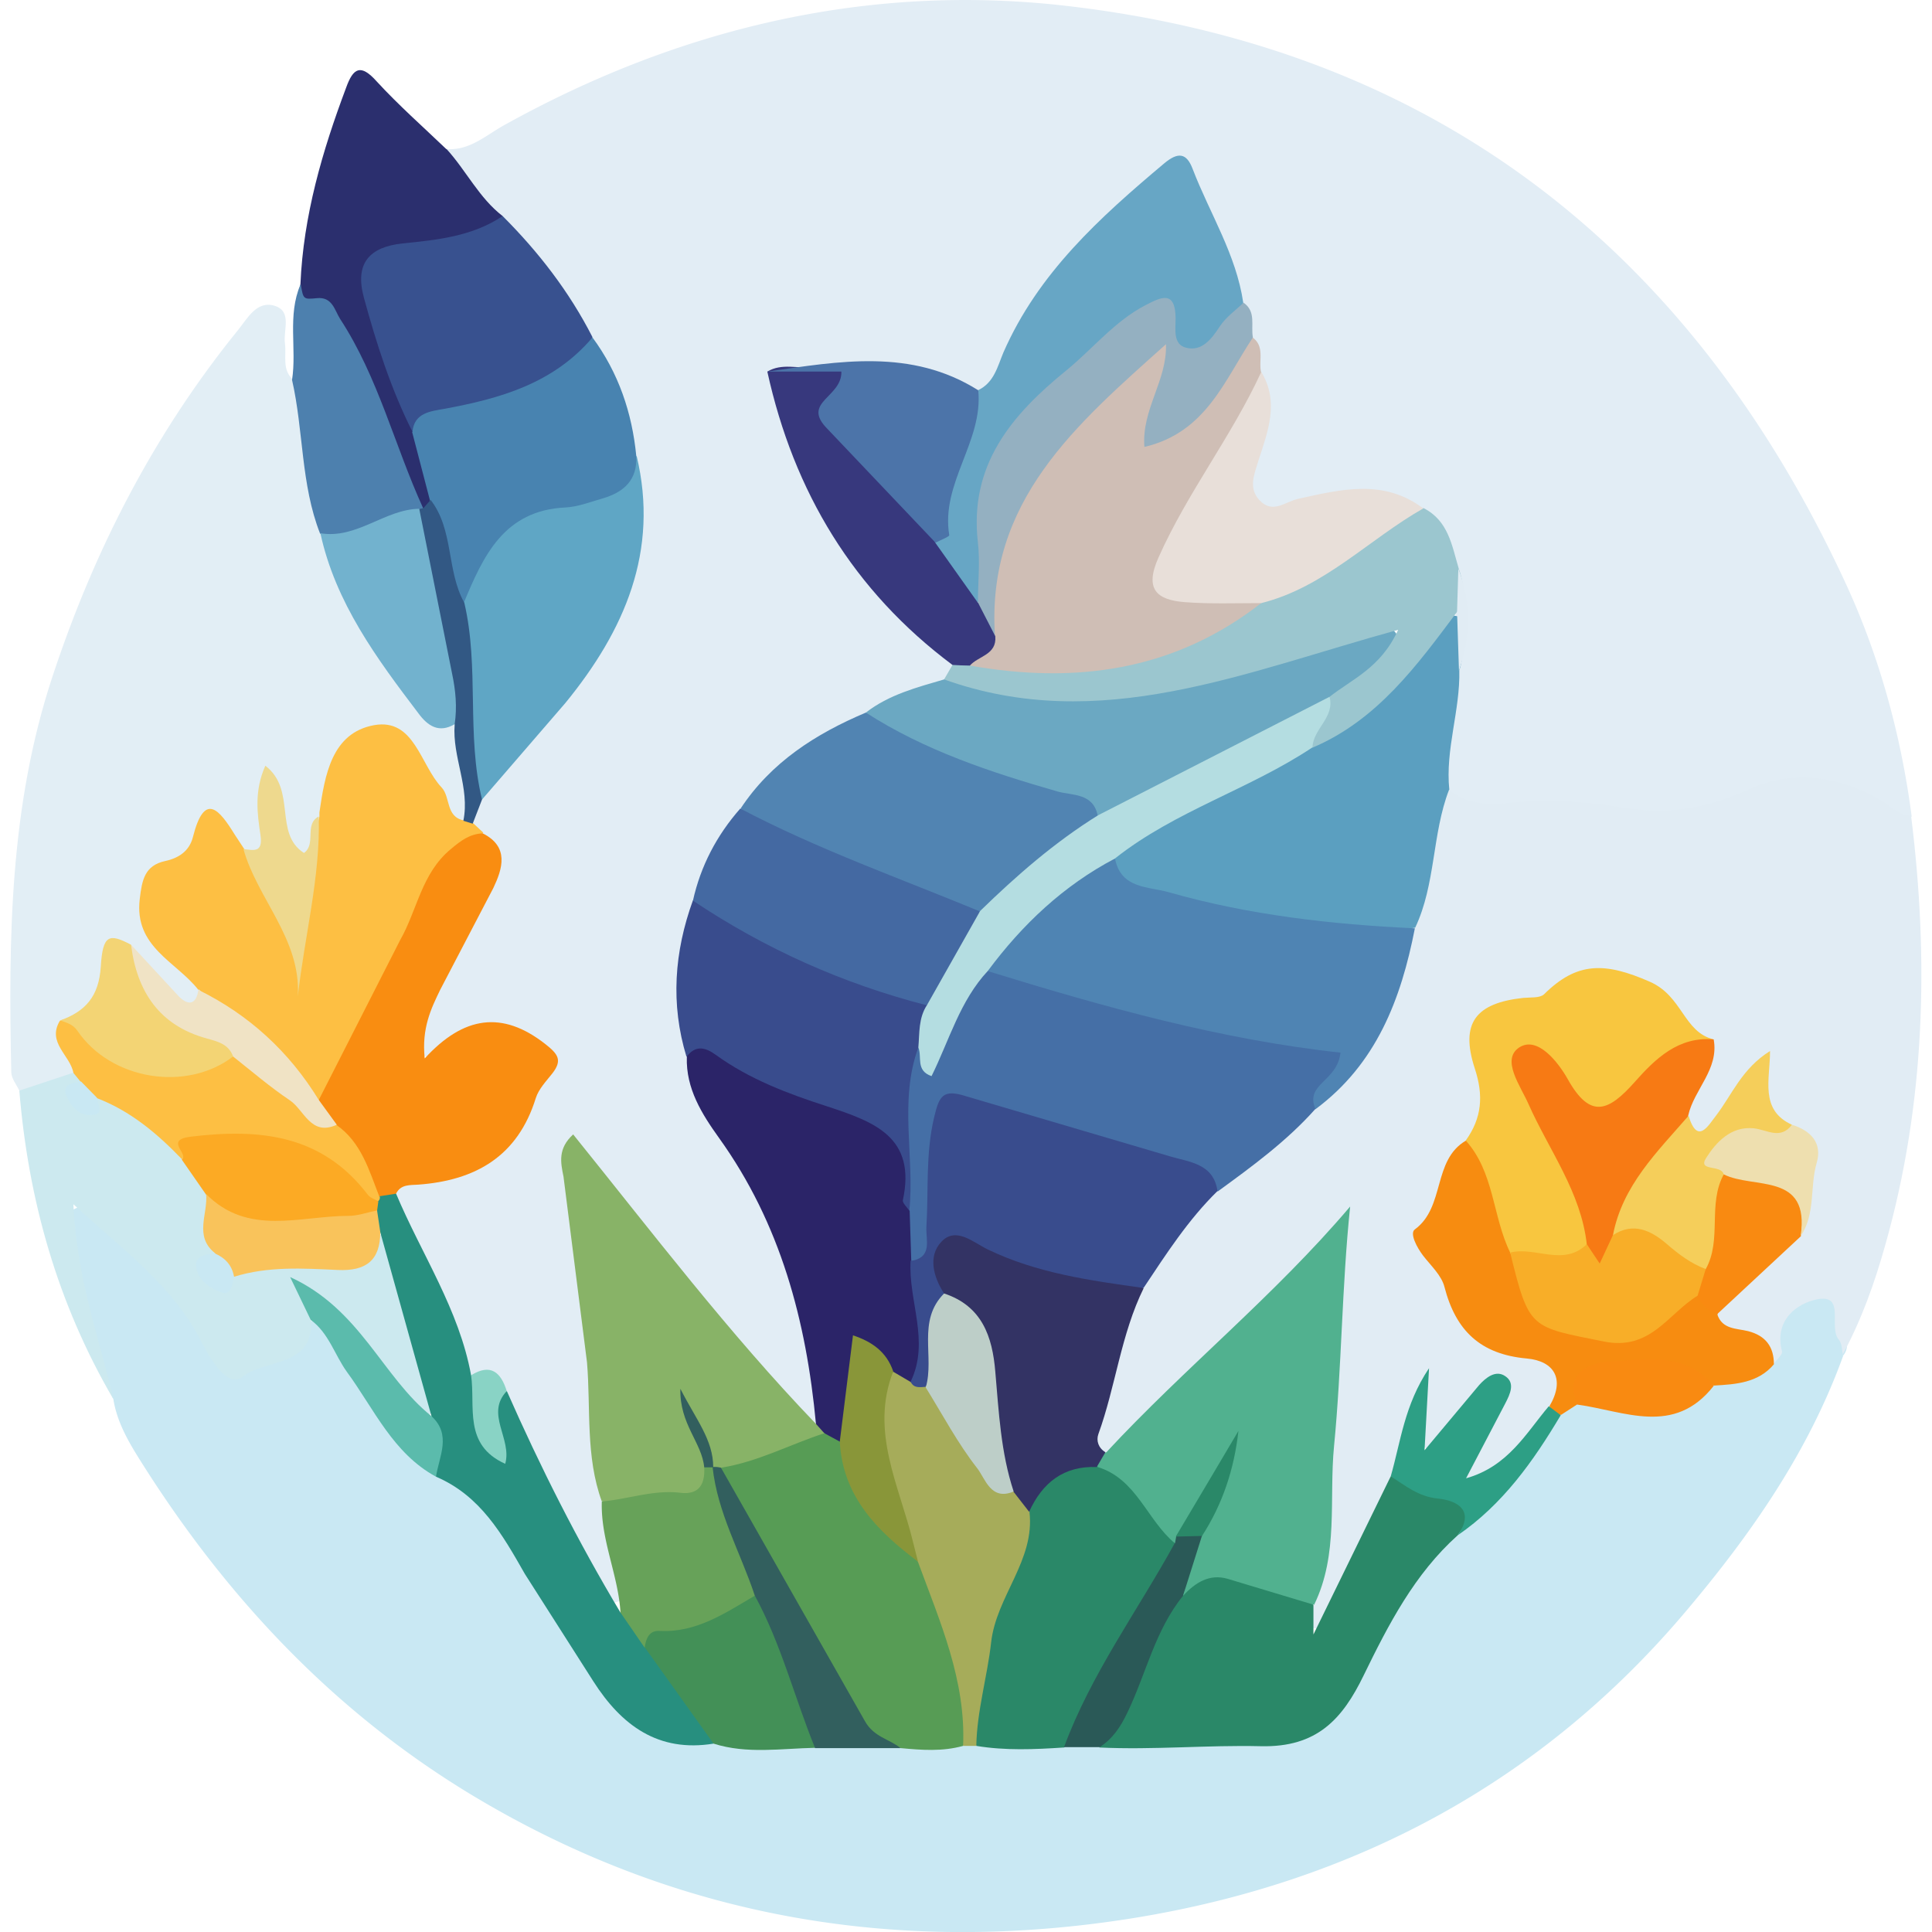 <svg xmlns="http://www.w3.org/2000/svg" xmlns:v="https://vecta.io/nano" viewBox="0 0 60 60"><path d="M13.87 4.63c.72.05 1.22-.43 1.8-.75 5.4-3 11.25-4.39 17.34-3.71 11.47 1.29 19.51 7.55 24.32 17.97 1.05 2.28 1.71 4.71 2.04 7.22-.53.35-.91-.08-1.34-.25-1.32-.5-2.63-.66-3.96 0-1.28.64-2.64.49-4.02.39-1.22-.09-2.45-.3-3.69-.16-.62.07-1.23-.14-1.57-.77-.37-1.23.13-2.41.2-3.62.28-1.03.27-2.06.08-3.1-.24-.74-.46-1.49-1.18-1.94-1.11-.47-2.24-.37-3.38-.11-1.63.38-2.12-.12-1.71-1.79.19-.78.37-1.55.15-2.35-.1-.38-.13-.78-.26-1.16-.09-.37-.16-.74-.28-1.1-.37-1.14-.89-2.21-1.33-3.32-.31-.79-.65-.75-1.26-.28-1.77 1.38-3.25 2.98-4.22 5.02-.29.62-.51 1.37-1.43 1.37-1.89-.69-3.82-.81-5.78-.42-.06 1.59.76 2.88 1.48 4.17.98 1.75 2.37 3.17 3.79 4.57.05.29-.08.5-.27.69-.74.48-1.63.66-2.38 1.12-1.45.77-2.87 1.58-3.84 2.97-.61.9-1.13 1.84-1.37 2.91a9.88 9.88 0 0 0-.21 4.49c.25 1.24.9 2.3 1.57 3.35 1.35 2.13 2.17 4.44 2.37 6.96.03.4.13.79-.11 1.16-.68.28-.93-.29-1.25-.66-2.12-2.42-4.14-4.91-6.26-7.4.69 3.49.58 7.04 1.08 10.52.1 1.02.6 1.99.37 3.04-.68.38-.8-.28-1.01-.61-1.11-1.78-2-3.68-2.86-5.59-.13-.56-.62-.65-1.05-.83-.7-1.9-1.75-3.65-2.28-5.62.24-.7.91-.69 1.43-.73 1.94-.15 2.45-1.74 3.07-3.09.36-.77-.58-.92-1.14-1.08-.55-.15-1.03.11-1.46.45-.28.22-.59.46-.95.18-.32-.25-.3-.63-.2-.98.28-.98.75-1.87 1.26-2.76s1.3-1.75.66-2.92c-.1-.17-.19-.34-.24-.53-.04-.35.09-.65.23-.96.72-1.12 1.64-2.07 2.5-3.08 1.8-2.13 2.66-4.55 2.21-7.35-.27-1.24-.63-2.44-1.28-3.54-.84-1.35-1.74-2.66-2.91-3.76-.55-.72-1.39-1.26-1.46-2.29z" fill="#e2edf5"></path><path d="M57.24 42.11c-1.08 2.99-2.87 5.55-4.9 7.95-4.49 5.31-10.3 8.39-17.09 9.5-7.29 1.18-14.24.03-20.64-3.84-4.24-2.57-7.54-6.08-10.17-10.23-.4-.63-.8-1.28-.92-2.04-.69-1.52-1.22-3.1-1.47-4.76-.06-.39-.2-.84.19-1.1.46-.31.83.07 1.16.35 1.08.91 2.1 1.87 2.87 3.07.96 1.51 1.36 1.57 2.8.52.18-.13.3-.32.46-.47.73-.22.87.41 1.16.81.95 1.32 1.64 2.85 3.07 3.79 1.17.53 1.97 1.39 2.54 2.55.54 1.1 1.3 2.09 1.93 3.14.95 1.58 2.16 2.63 4.12 2.5 1.01.16 2.03.1 3.04.09.84-.04 1.69.05 2.53 0 .62-.02 1.23-.01 1.84.01h.69c.83-.02 1.66-.02 2.49 0 .36.01.73-.02 1.09 0 1.86.01 3.71.04 5.57-.19 1.11-.14 1.77-.63 2.24-1.59.82-1.67 1.73-3.3 3.06-4.63 1.5-.93 2.33-2.49 3.46-3.77a1.69 1.69 0 0 1 .71-.35 2.64 2.64 0 0 1 1.31.06c1 .32 1.8-.16 2.6-.62.62-.26 1.36-.26 1.82-.85.24-.56.33-1.2.88-1.59.33-.24.67-.48 1.09-.32.44.16.55.58.52.98-.03.34.21.7-.05 1.02z" fill="#c9e8f3"></path><path d="M57.24 42.11c-.04-.17-.03-.38-.13-.5-.34-.38.22-1.43-.67-1.26-.62.12-1.35.64-1.1 1.61.03.11-.17.27-.26.4-.49-.7-1.65-.58-1.93-1.54.53-1.18 1.71-1.74 2.5-2.67.11-1.01.99-2.07-.22-2.98-.84-.64-1.2-1.36-.48-2.19-.55.38-.82 1.17-1.33 1.75-.43.5-.96 1.12-1.43 0-.11-.82.71-1.43.52-2.27-.51-.72-1.03-1.34-1.92-1.73-.88-.39-1.46-.17-2.31.07-1.95.55-2.9 1.37-2.22 3.49.14.44-.26.91-.56 1.3-.69.67-.7 1.7-1.27 2.44-.1.13-.1.36 0 .51.83 1.26.97 3.09 3 3.34.93.12 1.53.74.95 1.81-.67.75-1.1 1.72-2.06 2.21-.23.12-.49.31-.74.15-.33-.21-.19-.55-.09-.84.2-.63.69-1.12.92-1.93-.63.19-.8.67-1.12.98s-.54 1-1.1.66c-.45-.27-.31-.85-.23-1.02-.09.52-.23 1.35-.55 2.13-.52 1.4-1.21 2.71-1.92 4.02-.14.25-.29.61-.66.52-.38-.09-.31-.46-.31-.77.52-1.98.47-4.03.61-6.04l.35-5.45c-1.49 2.16-3.76 3.54-5.4 5.55-.46.56-.91 1.23-1.76 1.28-.56-.21-.5-.68-.4-1.1.32-1.35.52-2.75 1.19-3.99.68-1.18 1.48-2.28 2.47-3.23l3.12-2.65c1.36-1.09 2.12-2.56 2.58-4.2l.41-1.4.64-3.07c.09-.39.02-.92.64-.99.62.5 1.27.5 2.07.41 1.15-.12 2.36 0 3.51.18 1.38.22 2.55-.04 3.85-.62 1.29-.58 2.84-.38 4.14.46.26.17.47.39.81.39.56 4.49.44 8.95-.8 13.33-.33 1.18-.74 2.33-1.33 3.42z" fill="#e1ecf4"></path><path d="M.6,33.87c-.09-.19-.25-.38-.25-.58-.09-4.15-.05-8.26,1.28-12.28,1.3-3.94,3.16-7.55,5.77-10.77.29-.36.58-.92,1.14-.74.54.18.25.76.31,1.17.05.38-.1.81.25,1.12.6.45.6,1.13.65,1.78.08.92.3,1.81.47,2.71.41,2.05,1.62,3.68,2.76,5.36.35.52,1.04.48,1.39.96.27.93.56,1.85.21,2.83-.51.54-.73.04-.92-.3-.3-.53-.55-1.1-.95-1.57-.73-.89-1.31-.84-1.96.13-.35.52-.49,1.12-.62,1.72-.23.43,0,1.26-.7,1.25-.67-.01-.78-.74-.9-1.31-.03-.13-.04-.26-.07-.43-.35.55.55,1.74-.87,1.68-.51.04-.59-1.27-1.44-.34-1.64,1.79-1.79,2.05-1.01,3.04.38.48.93.82,1.17,1.41-.06.89-.55.72-1.04.39-.54-.36-.91-.9-1.34-1.37-.56-.11-.53.37-.57.65-.09.72-.5,1.19-1.08,1.55-.28.5.36,1.06-.1,1.54-.49.31-.93.77-1.59.39Z" fill="#e2eef5"></path><path d="M.6 33.87l1.69-.56c.2.05.26.19.24.37-.07.62.21.59.61.32 1.18.17 1.93.98 2.67 1.81.32.37.63.75.8 1.22l.18 1.88c-.08.19-.32.38-.15.58.28.34.54.03.81-.09.73-.38 1.52-.33 2.3-.3s1.46-.14 1.99-.75c.48-.04.58.35.66.67.4 1.56.93 3.09 1.13 4.7-.62.81-.91-.01-1.16-.31-.76-.91-1.43-1.9-2.33-2.69-.47-.41-.25.2-.38.28.08 1.48-1.42 1.19-2.13 1.76-.45.37-1.01-.56-1.27-1.08-.88-1.74-2.39-2.82-3.98-4.28.1 2.32.81 4.16 1.24 6.05C1.79 40.49.88 37.28.6 33.87z" fill="#cce9ef"></path><path d="M13.87 4.63c.61.67 1.01 1.52 1.74 2.08-.47 1.05-1.51.94-2.38 1.12-1.65.34-1.78.48-1.36 2.09.3 1.15.81 2.23 1.19 3.36.25.71.55 1.4.49 2.18-.07.2-.17.35-.41.35-.55-.18-.64-.69-.81-1.13L10.84 11c-.2-.42-.37-1.07-.9-1.05-1.08.03-.66-.61-.61-1.12.09-2.13.68-4.14 1.42-6.11.22-.61.45-.75.95-.19.68.74 1.44 1.41 2.16 2.1z" fill="#2b2f6e"></path><path d="M9.34,8.83c.08.47.08.47.5.43.48-.05.55.37.72.64,1.19,1.82,1.69,3.93,2.58,5.88-.04.06-.08.11-.13.17-.99.39-1.87,1.29-3.07.62-.6-1.53-.51-3.19-.87-4.77.15-.98-.15-2,.26-2.96Z" fill="#4d80ae"></path><path d="M6.16 30.74c-.69-.88-2-1.33-1.82-2.82.07-.59.15-1.04.79-1.18.42-.09.75-.31.86-.74.36-1.43.82-.86 1.3-.08l.29.44C8.85 27.67 9.35 29 9.23 30c-.14-1.21.3-2.93.69-4.64v-.13c.17-1.16.38-2.47 1.7-2.71 1.25-.22 1.43 1.23 2.09 1.93.29.3.12.92.7 1.03.11-.03.21 0 .29.09l.31.29c-1.5 1.2-2 3.04-2.88 4.63-.67 1.23-1.24 2.51-2.11 3.62-.12.08-.3.12-.36.02-.93-1.37-2.39-2.19-3.48-3.4z" fill="#fdbf43"></path><path d="M45 24.53c-.53 1.38-.41 2.93-1.05 4.28-3.25.55-6.3-.14-9.25-1.46-.16-.07-.2-.28-.24-.45.05-.86.77-1.11 1.37-1.43l4.73-2.52c1.55-.74 2.74-1.9 3.74-3.28.46-.64.46-.64 1.11-.5-.04.55.1 1.11-.09 1.65.03 1.25-.44 2.45-.31 3.71z" fill="#5b9fc0"></path><path d="M38.9 10.48c.38.28.19.7.26 1.06.25.78-.28 1.33-.63 1.89l-1.98 3.55c-.48 1.05-.33 1.27.85 1.38.62.06 1.34-.21 1.83.43-.05.51-.45.73-.83.95-2.16 1.28-4.57 1.48-6.99 1.65a1.61 1.61 0 0 1-1.3-.53c-.2-.53.37-.79.42-1.24 0-3.09 1.31-5.53 3.65-7.48.51-.43.94-.94 1.42-1.4.16-.15.34-.35.56-.26.29.1.31.4.32.67 0 .67-.44 1.24-.43 2.02.69-.01.94-.57 1.3-.95.54-.56.74-1.43 1.55-1.75z" fill="#cfbeb5"></path><path d="M18.69 46.63c-.51-1.4-.34-2.88-.46-4.32l-.73-5.77c-.09-.44-.18-.87.3-1.31 2.46 3.05 4.83 6.17 7.54 8.99.26-.03.35.12.36.35-.84.85-1.97.97-3.04 1.26-.13 0-.26-.04-.38-.08-.12-.06-.2-.15-.25-.27-.03-.54-.39-.96-.49-1.23.2.4.54.99.54 1.7-.65.86-1.95 1.12-3.39.67z" fill="#88b367"></path><path d="M25.6 44.51l-.26-.29c-.3-3.2-1.1-6.22-3.01-8.88-.53-.74-1.03-1.53-1-2.51.06-.77.61-.55.95-.37 1.72.88 3.5 1.62 5.35 2.2.55.17.68.63.71 1.14.03.61-.03 1.23.19 1.82.11.52.08 1.05.11 1.57.01.82.32 1.61.25 2.44-.04.47.02.96-.39 1.32-.29.14-.55.06-.79-.11-.32-.19-.43-.65-.93-.69-.12.88-.06 1.81-.57 2.59-.3.17-.47.01-.61-.24z" fill="#2b2468"></path><path d="M9.9 34.16l2.53-4.97c.53-.93.66-2.07 1.57-2.82.32-.27.59-.47.99-.49.84.42.61 1.11.33 1.7l-1.65 3.16c-.28.58-.58 1.19-.48 2.13 1.21-1.32 2.41-1.49 3.74-.45.41.32.54.51.22.92-.19.24-.42.48-.51.76-.56 1.81-1.87 2.56-3.65 2.69-.25.02-.54-.02-.69.28-.15.15-.32.17-.52.12-.73-.52-.84-1.48-1.48-2.06-.21-.29-.54-.54-.4-.97z" fill="#f98d11"></path><path d="M23 25.11c.95-1.44 2.33-2.32 3.89-2.98 1.1.05 1.97.72 2.95 1.09l3.28 1.08c.49.14 1.08.21 1.14.92-1.07 1.37-2.48 2.34-3.91 3.29-2.52-.99-5.24-1.53-7.35-3.4z" fill="#5184b2"></path><path d="M34.09,25.33c-.14-.71-.79-.62-1.25-.75-2.08-.6-4.12-1.27-5.95-2.45.72-.56,1.58-.78,2.43-1.03.15-.09.32-.22.49-.17,3.93,1.15,7.64,0,11.34-1.12.42-.13.82-.32,1.26-.38.35-.04.73-.1.96.26.27.44-.06.75-.31,1.04-.41.47-.94.79-1.46,1.12-2.09,1.1-4.26,2.04-6.28,3.25-.36.22-.75.49-1.21.22Z" fill="#6ba8c2"></path><path d="M11.79 37.15l.51-.08c.79 1.88 1.96 3.6 2.33 5.64.7.52.19 1.43.64 2.03.03-.56-.4-1.25.47-1.54 1.04 2.36 2.2 4.66 3.53 6.88.51.16.68.66 1.02 1 .74.95 1.54 1.87 1.87 3.07-1.72.28-2.86-.57-3.73-1.93l-2.13-3.34c-.7-1.23-1.38-2.43-2.76-3.02-.12-.62-.23-1.24-.14-1.88l-1.59-5.71c-.24-.11-.27-.33-.29-.55 0-.11.02-.22.05-.33.05-.1.12-.18.22-.24z" fill="#278f7f"></path><path d="M30.37,12.12c.5-.23.61-.74.79-1.17,1.08-2.47,3-4.2,5-5.88.42-.35.69-.33.88.18.53,1.38,1.35,2.65,1.57,4.15-.07.51-.39.89-.75,1.22-.55.5-1.15.82-1.53-.17-.29-.76-.71-.64-1.19-.24-.95.79-1.95,1.53-2.78,2.43-1.09,1.19-1.9,2.52-1.66,4.28.08.58.07,1.23-.26,1.8-1.07-.2-1.31-1.04-1.47-1.93.28-1.61.61-3.21,1.4-4.66Z" fill="#67a6c5"></path><path d="M19.77 14.15c.71 2.97-.38 5.44-2.21 7.68l-2.59 3c-.66-.46-.48-1.19-.52-1.81l-.38-4.08c.46-1.79 1.26-3.23 3.34-3.51.92-.13 1.75-.52 2.36-1.27z" fill="#5fa6c5"></path><path d="M28.24,37.6c-.07-.11-.22-.24-.2-.33.42-1.96-.89-2.43-2.35-2.91-1.21-.39-2.41-.84-3.46-1.6-.33-.24-.63-.31-.91.06-.5-1.64-.38-3.26.2-4.86.17-.07.36-.13.51-.03,2.1,1.45,4.63,2.02,6.83,3.27.14.53-.01,1.03-.11,1.54-.23,1.12-.05,2.26-.13,3.39-.03.51.07,1.06-.39,1.46Z" fill="#394c8d"></path><path d="M41.28,21.65c.7-.56,1.6-.9,2.14-2.09-4.77,1.31-9.26,3.27-14.1,1.54.09-.15.17-.3.26-.45.19-.22.37-.23.54.02,3.28.58,6.35.17,9.06-1.95,1.69-.96,3.08-2.42,5.03-2.94.77.39.88,1.16,1.09,1.87.16.45.22.9-.04,1.34-1.25,1.67-2.48,3.37-4.5,4.23-.41-.72.34-1.05.53-1.57Z" fill="#9bc6cf"></path><path d="M12.81 13.41c-.67-1.33-1.12-2.74-1.51-4.17-.29-1.07.18-1.57 1.2-1.68 1.09-.11 2.17-.22 3.11-.85 1.12 1.12 2.07 2.35 2.79 3.76-.53 1.77-2.17 1.9-3.56 2.33l-2.03.6z" fill="#38518f"></path><path d="M12.81 13.41c.05-.6.59-.64.97-.71 1.75-.32 3.41-.79 4.62-2.22.81 1.1 1.23 2.34 1.36 3.68.04.75-.39 1.13-1.05 1.32-.38.11-.76.26-1.15.28-1.91.09-2.55 1.5-3.16 2.97-.92-.3-.57-1.22-.86-1.82-.2-.43-.13-.92-.19-1.38l-.55-2.11z" fill="#4883b0"></path><path d="M28.78,31.22c-2.6-.67-5.02-1.75-7.26-3.25.24-1.08.74-2.03,1.47-2.86,2.39,1.26,4.94,2.16,7.43,3.19-.16,1.19-.74,2.15-1.65,2.92Z" fill="#4469a2"></path><path d="M44.2,15.79c-1.69.96-3.07,2.45-5.03,2.94-.79,0-1.59.03-2.38-.03-.88-.07-1.25-.41-.81-1.39.9-2.02,2.27-3.76,3.19-5.76.57.94.2,1.86-.09,2.76-.13.43-.32.85.04,1.23.41.43.79.04,1.2-.05,1.32-.29,2.65-.63,3.88.3Z" fill="#e8dfd9"></path><path d="M30.37,18.71c0-.62.07-1.25,0-1.86-.28-2.41,1.05-3.97,2.75-5.35.82-.67,1.49-1.52,2.45-2.02.48-.25.93-.48.94.4,0,.34-.09.82.33.92.48.12.78-.26,1.04-.66.19-.29.49-.5.74-.74.4.28.22.71.29,1.08-.88,1.32-1.45,2.95-3.37,3.4-.09-1.17.71-2.06.67-3.19-2.78,2.49-5.59,4.87-5.31,9.07-.66-.1-.64-.55-.54-1.05Z" fill="#94b0c1"></path><path d="M30.37 18.71l.54 1.05c.05.58-.53.61-.79.91-.18 0-.36-.01-.54-.02-3.08-2.3-4.93-5.38-5.75-9.11.45-.27.95-.09 1.42-.13.88-.08 1.6-.05.83 1.14-.35.54.18.89.51 1.23.92.95 1.91 1.84 2.46 3.08l1.32 1.86z" fill="#37387d"></path><path d="M29.05 16.85l-3.41-3.59c-.71-.78.51-.93.49-1.72h-2.3c2.23-.32 4.47-.73 6.55.58.16 1.59-1.17 2.88-.9 4.5 0 .05-.27.15-.42.23z" fill="#4c74a9"></path><path d="M20.02 51.17l-.75-1.09c-.07-1.17-.62-2.26-.58-3.45.82-.07 1.6-.37 2.44-.27.58.07.77-.27.74-.79a.15.15 0 0 1 .28 0h-.01c.72 1.23 1.28 2.53 1.43 3.98-.85 1.28-2.27 1.29-3.55 1.62z" fill="#67a259"></path><path d="M13.37 15.52c.73.94.49 2.2 1.05 3.2.47 2.01.06 4.1.55 6.11l-.29.75-.29-.09c.21-1.03-.35-1.98-.27-2.99-.75-1.56-.63-3.31-1.08-4.93-.16-.58-.43-1.17-.02-1.76l.13-.03.22-.25z" fill="#325884"></path><path d="M15.74,43.2c-.68.71.17,1.48-.05,2.26-1.31-.59-.92-1.77-1.06-2.75.61-.38.93-.09,1.11.5Z" fill="#89d3c5"></path><path d="M45.25 19l.04-1.34c.41 1.06.38 2.11.02 3.17L45.25 19z" fill="#e1ecf4"></path><path d="M40.79 49.85v.91l2.4-4.91c.6-.14 1.05.3 1.59.43 1.25.3 1.24.33.49 1.4-1.34 1.2-2.15 2.77-2.92 4.35-.66 1.36-1.45 2.24-3.19 2.2-1.66-.04-3.34.12-5.02.04.83-1.7 1.31-3.58 2.54-5.09 1.28-.74 3.32-.4 4.11.67z" fill="#2a8868"></path><path d="M25.6 44.51l.48.26c.69 1.4 1.57 2.67 2.7 3.76.72 1.31 1.15 2.72 1.38 4.19.08.51.13 1.05-.25 1.5-.64.18-1.29.13-1.93.07-.51-.12-1.04-.12-1.36-.67l-4.02-7.16c-.13-.28-.29-.55-.2-.88 1.13-.18 2.13-.72 3.2-1.07z" fill="#579c55"></path><path d="M33.04,54.27c-.91.06-1.82.1-2.72-.05-.58-1.91.2-3.64.79-5.37.21-.63.49-1.22.55-1.89.36-1.06,1.07-1.65,2.22-1.63,1.53.27,2.17,1.45,2.75,2.69-1.02,2.18-2.18,4.29-3.58,6.25Z" fill="#2a8868"></path><path d="M53.33 40.81c.15.48.6.44.96.53.54.14.8.48.8 1.03-.49.58-1.18.62-1.86.66l-1.92-.44c-1.04-.2-1.81.09-2.32 1.02l-.51.33c-.18-.01-.3-.1-.36-.27.49-.83.16-1.4-.7-1.48-1.45-.13-2.21-.87-2.56-2.22-.09-.36-.42-.66-.66-.97-.2-.26-.43-.7-.26-.82.95-.7.54-2.15 1.59-2.76.66-.03.73.53.9.95.32.77.51 1.57.73 2.37l.23.76c.64 1.89 2.56 2.49 4.16 1.31.35-.26.63-.63 1.12-.65.36.08.58.3.68.66z" fill="#f78c10"></path><path d="M31.97 46.95c.18 1.51-1.03 2.62-1.19 4.06-.12 1.07-.44 2.12-.46 3.21h-.41c.09-2.04-.72-3.86-1.4-5.71-.84-1.16-1.19-2.51-1.36-3.9-.09-.73-.13-1.49.59-2.01l.56.33c.22.09.48.04.67.22.95.95 1.32 2.39 2.59 3.07.34.12.25.5.42.73z" fill="#a6ac5a"></path><path d="M20.02 51.17c.04-.28.14-.54.46-.52 1.15.06 2.05-.56 2.97-1.1 1.28 1.32 1.77 2.95 1.87 4.73-1.06.02-2.12.2-3.16-.13l-2.13-2.98z" fill="#439057"></path><path d="M48.11 43.68l.36.27c-.85 1.43-1.8 2.77-3.2 3.73.55-.78-.02-1.08-.61-1.14-.61-.06-1.01-.4-1.47-.69.31-1.07.42-2.21 1.19-3.36l-.14 2.55 1.7-2.03c.2-.22.51-.48.81-.27.31.21.15.55 0 .84l-1.22 2.33c1.31-.37 1.86-1.4 2.57-2.24z" fill="#2d9f85"></path><path d="M25.31 54.28c-.64-1.57-1.05-3.23-1.87-4.73-.44-1.33-1.16-2.57-1.31-3.99.09-.01.17 0 .26.02l4.47 7.87c.28.5.75.55 1.11.84h-2.66z" fill="#325f5e"></path><path d="M33.04 54.27c.84-2.28 2.28-4.23 3.44-6.34-.07-.15-.04-.27.1-.36.29-.12.55-.11.79.11.35.81-.48 1.23-.63 1.88-.87 1.07-1.15 2.43-1.73 3.63-.22.46-.46.81-.86 1.07h-1.1z" fill="#2a5957"></path><path d="M13.4 43.98c.63.58.24 1.24.14 1.88-1.34-.73-1.92-2.1-2.77-3.26-.38-.53-.56-1.2-1.12-1.61l-.64-1.33c2.19 1 2.86 3.1 4.39 4.32z" fill="#5bbbac"></path><path d="M48.98,43.62c-.48-1.23.74-1.33,1.21-1.35,1.03-.06,2.22-.24,3.03.77-1.23,1.57-2.77.78-4.24.58Z" fill="#f98a11"></path><path d="M28.24,37.6c.17-1.69-.33-3.41.28-5.07.32.32.44.18.61-.19.41-.9.63-1.95,1.69-2.38.63-.05,1.22.14,1.8.34,2.33.81,4.7,1.43,7.16,1.7.35.04.69.12,1.03.21,1.18.33,1.28.63.51,1.6-.16.21-.38.37-.47.63-.89,1-1.96,1.78-3.03,2.56-2.35-1.28-5.06-1.45-7.5-2.44-.6-.24-.89.12-1.01.68-.22.96-.08,1.93-.18,2.89-.05.47.15,1.26-.83,1.03l-.05-1.56Z" fill="#456fa6"></path><path d="M36.74 49.56l.59-1.87c-.07-.98.68-1.66.89-2.43-.49.79-.69 1.9-1.69 2.45l-.04.22c-.87-.72-1.19-2-2.4-2.37-.1-.26.04-.39.27-.46 2.42-2.61 5.22-4.86 7.57-7.63-.26 2.51-.26 4.98-.5 7.44-.16 1.65.15 3.36-.62 4.93l-2.69-.81c-.56-.16-1 .12-1.37.52z" fill="#51b18f"></path><path d="M40.85,34.44c-.33-.79.68-.84.78-1.75-3.71-.4-7.35-1.42-10.95-2.53.3-1.4,2.42-3.28,3.95-3.49.18.94,1.05.86,1.67,1.04,2.49.71,5.06,1,7.64,1.12-.43,2.21-1.2,4.22-3.09,5.62Z" fill="#4f84b3"></path><path d="M28.29 39.16c.68-.11.46-.65.48-1.05.07-1.14-.03-2.27.24-3.41.16-.67.27-.89 1.01-.65l6.31 1.86c.6.18 1.36.22 1.48 1.08-.91.89-1.59 1.95-2.29 3-1.09.42-2.13.01-3.18-.21-.47-.1-.9-.34-1.34-.51-1.5-.58-1.51-.57-1.54 1-.44.88-.04 1.98-.72 2.8-.18.01-.36.05-.46-.16.61-1.26-.08-2.51 0-3.77z" fill="#394c8d"></path><path d="M46.9,38.9c-.55-1.12-.49-2.49-1.38-3.48.5-.7.56-1.39.28-2.24-.46-1.41.03-2.03,1.51-2.19.22-.02.51.01.64-.11,1.02-1.01,1.88-1.01,3.29-.39,1.02.45,1.04,1.56,1.98,1.79-.96.54-1.91,1.08-2.65,1.92-.65.73-1.26.64-1.84-.13-.31-.41-.58-.89-1.31-1.05.19,1.13.82,1.97,1.23,2.91.42.95,1.06,1.85.8,2.99-.86.73-1.71.47-2.56,0Z" fill="#f8c63f"></path><path d="M29.32 40.17c-.34-.52-.5-1.16-.09-1.6.45-.49.99.01 1.44.23 1.53.74 3.19.97 4.85 1.2-.71 1.44-.87 3.05-1.41 4.54-.07.2 0 .43.22.56l-.27.46c-1.03-.04-1.69.49-2.1 1.39l-.49-.63c-.89-.59-.7-1.58-.79-2.41-.14-1.39-.42-2.67-1.37-3.74z" fill="#333364"></path><path d="M49.28,38.65c-.18-1.63-1.17-2.92-1.81-4.36-.25-.57-.86-1.38-.29-1.76.57-.37,1.21.46,1.5.97.71,1.28,1.28,1.01,2.09.1.63-.71,1.35-1.42,2.45-1.32.17.93-.61,1.55-.79,2.36-.11.8-.72,1.28-1.15,1.88-.44.61-.75,1.3-.97,2.02-.15.35-.21.86-.63.9-.5.04-.15-.58-.42-.79Z" fill="#f77a14"></path><path d="M50.09,38.37c.29-1.55,1.38-2.6,2.35-3.72.28.93.62.29.85,0,.5-.65.8-1.46,1.68-2.01,0,.88-.33,1.83.68,2.29-.14.83-.8.42-1.25.51-.67.15-1.31.29-.75,1.2-.11.92.13,1.9-.47,2.73-.45.38-.86.11-1.19-.15-.57-.46-1.24-.64-1.91-.85Z" fill="#f5ce5a"></path><path d="M52.97 39.42c.52-.92.05-2.03.57-2.96 1.87-.39 2.64.22 2.39 1.93l-2.6 2.42c-.28-.1-.49-.28-.61-.57-.18-.35.02-.59.25-.82z" fill="#f98a11"></path><path d="M55.92,38.39c.3-2-1.46-1.45-2.39-1.92-.07-.31-.81-.08-.55-.5.31-.49.77-1,1.48-.93.41.04.83.37,1.19-.11.58.18.95.56.77,1.18-.22.75-.03,1.59-.5,2.28Z" fill="#eedfaf"></path><path d="M13.02 15.8l1.02 5.12c.11.52.16 1.04.08 1.57-.49.29-.84.05-1.12-.33-1.3-1.71-2.58-3.44-3.05-5.6 1.13.19 1.99-.74 3.07-.76z" fill="#72b2ce"></path><path d="M11.79 37.15c.02.06 0 .11-.04.15-.53.19-.84-.2-1.11-.51-1.34-1.54-3.16-1.13-4.85-1.25-.01 0 0 .32-.14.46-.77-.8-1.6-1.5-2.65-1.9-.29-.05-.46-.21-.5-.51l-.22-.27c-.1-.55-.83-.94-.42-1.62.48-.21.67.21.99.42 1.31.87 2.67 1.59 4.24.55 1.02.13 1.58.96 2.31 1.53.34.26.6.62 1.04.73.78.54 1.02 1.41 1.34 2.23z" fill="#fdbf43"></path><path d="M7.24,32.81c-1.45,1.11-3.79.73-4.83-.79-.14-.21-.34-.26-.54-.33.78-.28,1.2-.74,1.26-1.67.06-1,.26-1.04.94-.68.47,1.17,1.15,2.14,2.42,2.59.38.14.89.25.75.88Z" fill="#f3d474"></path><path d="M7.24 32.81c-.14-.38-.46-.46-.82-.56-1.47-.4-2.17-1.46-2.35-2.91l1.49 1.61c.29.29.54.25.6-.21 1.58.78 2.82 1.92 3.74 3.42l.56.77c-.81.37-1.01-.46-1.46-.76-.61-.41-1.17-.89-1.75-1.35z" fill="#f0e3c5"></path><path d="M9.9,25.36c.05,1.88-.44,3.7-.65,5.58.1-1.78-1.25-3.01-1.69-4.57.31.03.61.13.53-.43-.1-.67-.2-1.37.15-2.16.98.75.25,2.1,1.2,2.71.39-.28,0-.88.45-1.13Z" fill="#eed98e"></path><path d="M5.65 36c.22-.17-.56-.6.28-.7 2.15-.26 4.07-.06 5.49 1.8.07.1.22.14.33.21l-.04.3c-1.41 1.06-2.96.68-4.5.43-.5-.08-.54-.63-.81-.94l-.75-1.08z" fill="#fcaa24"></path><path d="M6.4 37.08c1.3 1.32 2.92.68 4.42.68.3 0 .59-.11.89-.17l.1.67c0 .89-.45 1.22-1.32 1.18-1.08-.05-2.16-.12-3.22.21-.33-.13-.51-.39-.59-.73-.67-.53-.21-1.23-.28-1.85z" fill="#f9c35b"></path><path d="M6.68 38.93c.32.14.53.37.59.73-.07.24-.07.61-.44.46-.35-.14-.72-.4-.74-.82-.02-.31.32-.35.59-.37zm-4.17-5.35l.5.51c0 .19.23.47-.08.53-.43.08-.73-.24-.87-.6s.21-.38.45-.43z" fill="#c9e8f3"></path><path d="M34.63 26.66c-1.6.84-2.88 2.05-3.95 3.49-.87.93-1.2 2.16-1.75 3.27-.5-.17-.29-.6-.41-.89.04-.45 0-.91.27-1.32l1.65-2.92c1.13-1.1 2.31-2.13 3.66-2.97l7.19-3.68c.17.64-.51.99-.53 1.57-1.95 1.3-4.26 1.97-6.12 3.44z" fill="#b4dde1"></path><path d="M22.15 45.57h-.28c-.07-.77-.77-1.34-.74-2.44.48.95 1.02 1.58 1.02 2.44z" fill="#325f5e"></path><path d="M27.74 42.59c-.73 1.87.19 3.55.61 5.28l.16.63c-1.26-.95-2.34-2.02-2.43-3.73l.41-3.3c.57.19 1.04.5 1.25 1.12z" fill="#899639"></path><path d="M52.97 39.42l-.25.82c-.92.56-1.46 1.72-2.92 1.42-2.28-.46-2.31-.36-2.9-2.76.78-.2 1.65.45 2.38-.26l.4.6.41-.88c.64-.42 1.19-.14 1.67.27.37.32.75.61 1.21.78z" fill="#f8ae28"></path><path d="M29.32,40.17c1.18.39,1.5,1.34,1.59,2.43.11,1.25.17,2.51.57,3.72-.71.3-.88-.4-1.13-.72-.61-.78-1.08-1.67-1.6-2.51.28-.95-.28-2.07.57-2.92Z" fill="#bdcec8"></path><path d="M36.52 47.71l1.01-1.7.93-1.57c-.13 1.18-.49 2.27-1.13 3.26l-.81.02z" fill="#2a8868"></path></svg>